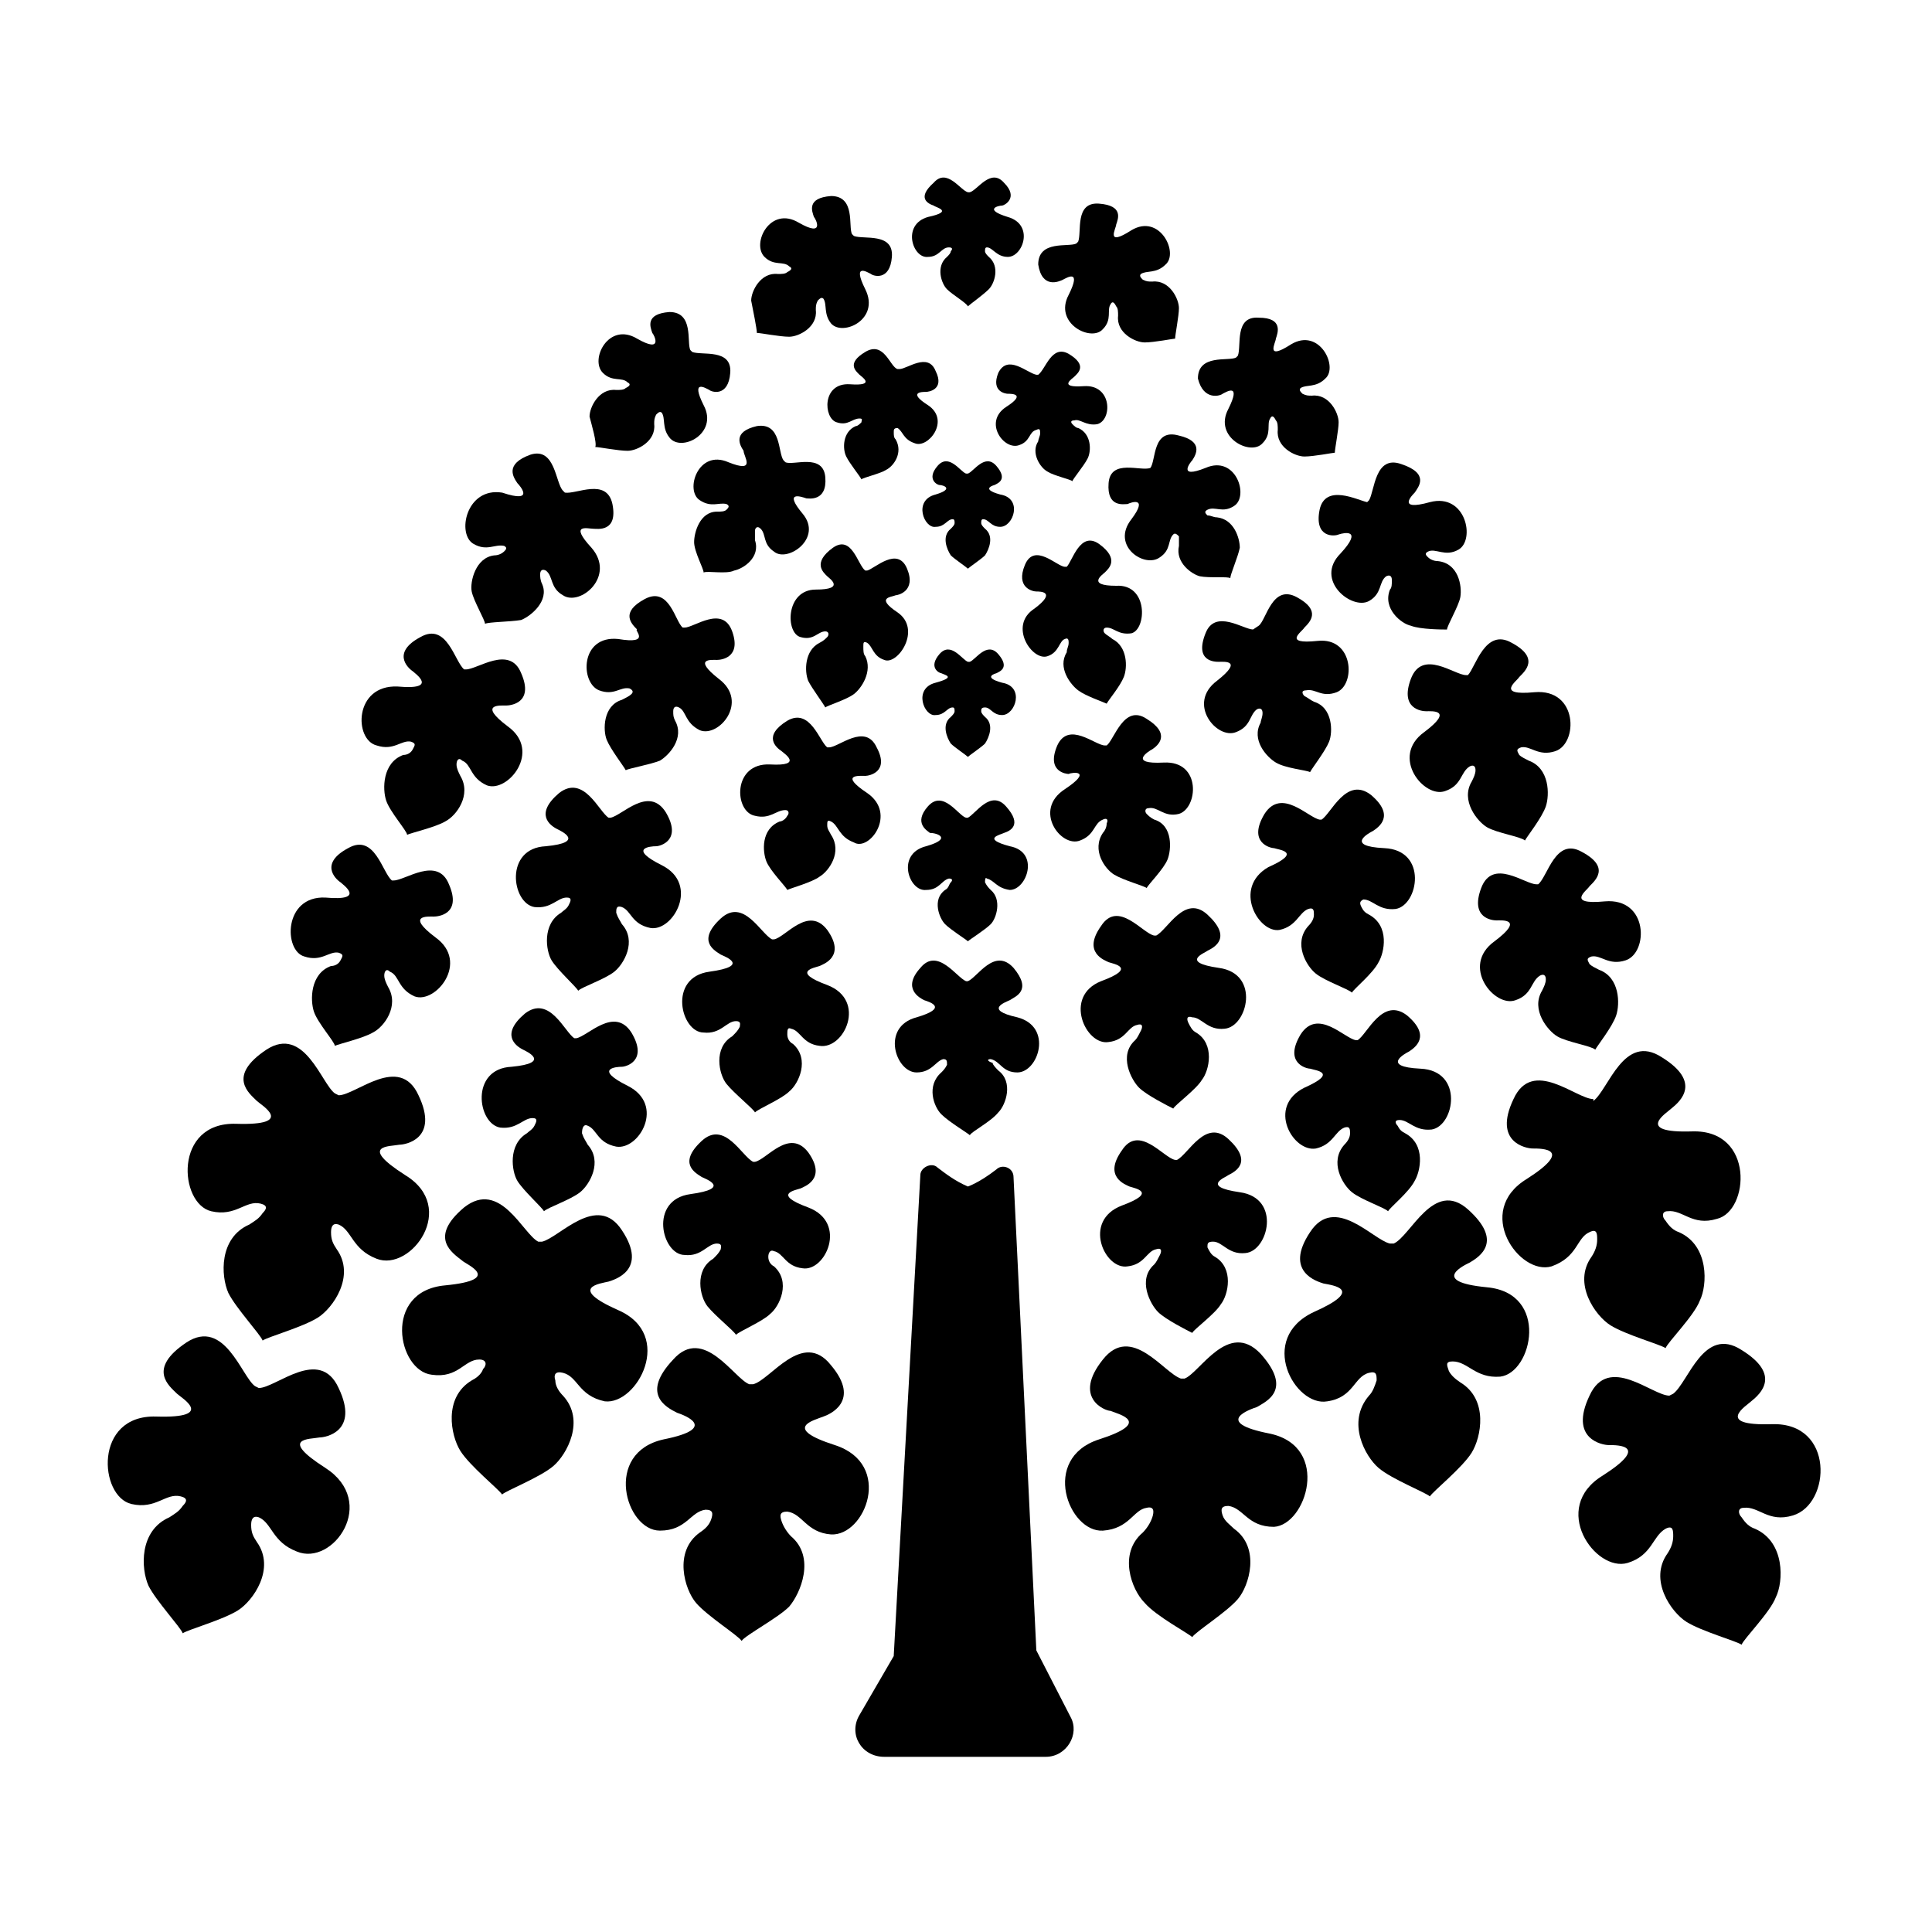 <?xml version="1.0" encoding="UTF-8"?>
<!-- The Best Svg Icon site in the world: iconSvg.co, Visit us! https://iconsvg.co -->
<svg fill="#000000" width="800px" height="800px" version="1.1" viewBox="144 144 512 512" xmlns="http://www.w3.org/2000/svg">
 <g>
  <path d="m251.38 455.42c-12.594-8.062-4.031-7.559-1.512-8.062 1.512 0 10.578-1.512 5.039-13.098-5.039-11.082-16.625 0-21.16 0l-1.008-0.504c-3.527-2.519-8.062-18.137-18.137-11.586-10.578 7.055-4.535 11.586-2.519 13.602 1.008 1.008 10.578 6.551-5.543 6.047-16.625-0.504-15.113 21.16-6.551 23.176 6.551 1.512 9.07-3.023 13.098-2.016 2.016 0.504 1.512 1.512 0.504 2.519-1.008 1.512-2.016 2.016-3.527 3.023-8.062 3.527-7.559 13.602-5.543 18.137 2.016 4.031 8.566 11.082 9.07 12.594 1.512-1.008 10.578-3.527 14.609-6.047s10.078-11.082 5.039-18.137c-1.008-1.512-1.512-2.519-1.512-4.535 0-1.512 0.504-2.519 2.016-2.016 3.527 1.512 3.527 6.551 10.078 9.07 9.07 3.527 21.664-13.605 7.559-22.168z"/>
  <path d="m307.8 491.19c-13.602-6.047-4.535-7.055-2.519-7.559 1.512-0.504 10.578-3.023 3.527-13.602-6.551-10.078-16.625 2.016-21.16 3.023h-1.008c-4.031-2.016-10.078-16.625-19.648-9.07-9.574 8.062-3.023 12.09-0.504 14.105 1.008 1.008 11.082 5.039-4.535 6.551-16.625 1.512-12.594 22.672-3.527 23.68 7.055 1.008 8.566-4.031 12.594-4.031 2.016 0 2.016 1.512 1.008 2.519-0.504 1.512-2.016 2.519-3.023 3.023-7.559 4.535-5.543 14.609-3.023 18.641s10.078 10.078 11.082 11.586c1.008-1.008 10.078-4.535 13.602-7.559 3.527-3.023 8.566-12.09 2.519-18.641-1.008-1.008-2.016-2.519-2.016-4.031-0.504-1.512 0-2.519 2.016-2.016 4.031 1.008 4.031 6.047 11.082 7.559 8.574 1.012 18.648-17.629 3.535-24.18z"/>
  <path d="m230.21 533c-12.594-8.062-4.031-7.559-1.512-8.062 1.512 0 10.578-1.512 5.039-13.098-5.039-11.082-16.625 0-21.16 0l-1.008-0.504c-3.527-2.519-8.062-18.137-18.137-11.586-10.578 7.055-4.535 11.586-2.519 13.602 1.008 1.008 10.578 6.551-5.543 6.047-16.625-0.504-15.113 21.16-6.551 23.176 6.551 1.512 9.07-3.023 13.098-2.016 2.016 0.504 1.512 1.512 0.504 2.519-1.008 1.512-2.016 2.016-3.527 3.023-8.062 3.527-7.559 13.602-5.543 18.137 2.016 4.031 8.566 11.082 9.07 12.594 1.512-1.008 10.578-3.527 14.609-6.047 4.031-2.519 10.078-11.082 5.039-18.137-1.008-1.512-1.512-2.519-1.512-4.535 0-1.512 0.504-2.519 2.016-2.016 3.527 1.512 3.527 6.551 10.078 9.07 9.574 4.031 21.664-13.098 7.559-22.168z"/>
  <path d="m224.67 397.48c4.535 1.512 6.551-1.512 9.07-1.008 1.512 0.504 1.008 1.008 0.504 2.016-0.504 1.008-1.512 1.512-2.519 1.512-5.543 2.016-5.543 9.07-4.535 12.09 1.008 3.023 5.543 8.062 5.543 9.07 1.008-0.504 7.559-2.016 10.078-3.527 3.023-1.512 7.055-7.055 4.031-12.09-0.504-1.008-1.008-2.016-1.008-3.023 0-1.008 0.504-2.016 1.512-1.008 2.519 1.008 2.016 4.535 6.551 6.551 5.543 2.016 14.609-9.07 5.543-15.617-8.062-6.047-2.016-5.543-0.504-5.543 1.008 0 7.559-0.504 4.031-8.566-3.023-7.559-11.586-1.008-14.609-1.008h-0.504c-2.519-2.016-4.535-12.594-11.586-8.566-7.559 4.031-3.527 8.062-2.016 9.07 0.504 0.504 7.055 5.039-4.031 4.031-11.09-0.504-11.09 14.105-5.551 15.617z"/>
  <path d="m243.82 341.55c4.535 1.512 6.551-1.512 9.07-1.008 1.512 0.504 1.008 1.008 0.504 2.016s-1.512 1.512-2.519 1.512c-5.543 2.016-5.543 9.07-4.535 12.09 1.008 3.023 5.543 8.062 5.543 9.07 1.008-0.504 7.559-2.016 10.078-3.527 3.023-1.512 7.055-7.055 4.031-12.09-0.504-1.008-1.008-2.016-1.008-3.023s0.504-2.016 1.512-1.008c2.519 1.008 2.016 4.535 6.551 6.551 5.543 2.016 14.609-9.07 5.543-15.617-8.062-6.047-2.016-5.543-0.504-5.543 1.008 0 7.559-0.504 4.031-8.566-3.023-7.559-11.586-1.008-14.609-1.008h-0.504c-2.519-2.016-4.535-12.594-11.586-8.566-7.559 4.031-3.527 8.062-2.016 9.07 0.504 0.504 7.055 5.039-4.031 4.031-11.594-0.504-11.594 14.109-5.551 15.617z"/>
  <path d="m269.51 288.15c3.527 2.016 5.543 0 8.062 0.504 1.008 0.504 0.504 1.008 0 1.512-0.504 0.504-1.512 1.008-2.519 1.008-5.039 0.504-6.551 7.055-6.047 9.574 0.504 2.519 3.527 7.559 3.527 8.566 1.008-0.504 6.551-0.504 9.574-1.008 2.519-1.008 7.559-5.039 5.543-9.574-0.504-1.008-0.504-2.016-0.504-2.519 0-1.008 0.504-1.512 1.512-1.008 2.016 1.512 1.008 4.535 4.535 6.551 4.535 3.023 14.105-5.039 7.559-12.594-6.047-6.551-1.008-5.039 0.504-5.039 1.008 0 6.551 1.008 5.039-6.551-1.512-7.055-9.574-2.519-12.594-3.023l-0.504-0.504c-2.016-2.016-2.016-11.586-8.566-9.574-7.055 2.519-4.535 6.047-3.527 7.559 0.504 0.504 5.039 5.543-4.031 2.519-9.578-1.512-12.098 11.082-7.562 13.602z"/>
  <path d="m365.23 526.96c-14.105-4.535-5.543-6.551-3.023-7.559 1.512-0.504 10.078-4.031 2.016-13.602-7.559-9.574-16.121 4.031-20.656 5.039h-1.008c-4.031-1.512-12.09-15.617-20.152-6.551-8.566 9.07-2.016 12.594 1.008 14.105 1.512 0.504 11.586 4.031-3.527 7.055-16.121 3.527-10.078 24.184-1.008 24.184 7.055 0 8.062-5.039 12.09-5.543 2.016 0 2.016 1.008 1.512 2.519s-1.512 2.519-3.023 3.527c-7.055 5.039-4.031 15.113-1.008 18.641 3.023 3.527 11.082 8.566 12.09 10.078 1.008-1.512 9.574-6.047 12.594-9.07 3.023-3.527 7.055-13.098 0.504-18.641-1.008-1.008-2.016-2.519-2.519-4.031s-0.504-2.519 1.512-2.519c4.031 0.504 5.039 5.543 11.586 6.047 9.078 0.504 16.637-18.641 1.016-23.68z"/>
  <path d="m349.11 475.57c2.519 0.504 3.023 4.031 7.559 4.535 6.047 1.008 12.09-12.09 1.512-16.121-9.574-3.527-3.527-4.535-2.016-5.039 1.008-0.504 7.055-2.519 2.016-9.574-5.039-6.551-11.082 2.016-14.105 2.519h-0.504c-3.023-1.512-7.559-11.082-13.602-5.543-6.551 6.047-1.512 8.566 0 9.574 1.008 0.504 8.062 3.023-3.023 4.535-11.082 1.512-7.559 16.121-1.512 16.121 4.535 0.504 6.047-3.023 8.566-3.023 1.512 0 1.008 1.008 1.008 1.512-0.504 1.008-1.008 1.512-2.016 2.519-5.039 3.023-3.527 10.078-1.512 12.594 2.016 2.519 7.055 6.551 7.559 7.559 1.008-1.008 7.055-3.527 9.07-5.543 2.519-2.016 5.543-8.566 1.008-12.594-1.008-0.504-1.512-1.512-1.512-2.519-0.008-1.008 0.496-2.016 1.504-1.512z"/>
  <path d="m363.22 405.04c-9.574-3.527-3.527-4.535-2.016-5.039 1.008-0.504 7.055-2.519 2.016-9.574-5.039-6.551-11.082 2.016-14.105 2.519h-0.504c-3.023-1.512-7.559-11.082-13.602-5.543-6.551 6.047-1.512 8.566 0 9.574 1.008 0.504 8.062 3.023-3.023 4.535-11.082 1.512-7.559 16.121-1.512 16.121 4.535 0.504 6.047-3.023 8.566-3.023 1.512 0 1.008 1.008 1.008 1.512-0.504 1.008-1.008 1.512-2.016 2.519-5.039 3.023-3.527 10.078-1.512 12.594 2.016 2.519 7.055 6.551 7.559 7.559 1.008-1.008 7.055-3.527 9.07-5.543 2.519-2.016 5.543-8.566 1.008-12.594-1.008-0.504-1.512-1.512-1.512-2.519 0-1.008 0-2.016 1.008-1.512 2.519 0.504 3.023 4.031 7.559 4.535 6.543 1.012 12.59-12.09 2.008-16.121z"/>
  <path d="m373.8 354.15c-7.559-5.039-2.016-4.535-0.504-4.535 1.008 0 6.551-1.008 3.023-7.559-3.023-6.551-10.078 0-12.594 0h-0.504c-2.016-1.512-4.535-10.578-10.578-7.055-6.551 4.031-3.023 7.055-1.512 8.062 0.504 0.504 6.047 4.031-3.023 3.527-10.078-0.504-9.574 12.594-4.031 13.602 4.031 1.008 5.543-1.512 8.062-1.512 1.008 0 1.008 1.008 0.504 1.512-0.504 1.008-1.512 1.512-2.016 1.512-5.039 2.016-4.535 8.062-3.527 10.578 1.008 2.519 5.039 6.551 5.543 7.559 1.008-0.504 6.551-2.016 8.566-3.527 2.519-1.512 6.047-6.551 3.023-11.082-0.504-1.008-1.008-1.512-1.008-2.519 0-1.008 0-1.512 1.008-1.008 2.016 1.008 2.016 4.031 6.047 5.543 4.023 2.519 11.582-7.555 3.519-13.098z"/>
  <path d="m381.86 306.29c-6.047-4.031-1.512-4.031-0.504-4.535 0.504 0 5.543-1.008 3.023-7.055-2.519-6.047-8.566 0-10.578 0.504h-0.504c-2.016-1.512-3.527-9.574-8.566-6.047-5.543 4.031-2.519 6.551-1.512 7.559 0.504 0.504 5.039 3.527-3.023 3.527s-8.062 11.586-4.031 12.594c3.527 1.008 4.535-1.512 6.551-1.512 1.008 0 1.008 1.008 0.504 1.512-0.504 0.504-1.008 1.008-2.016 1.512-4.031 2.016-4.031 7.559-3.023 10.078 1.008 2.016 4.031 6.047 4.535 7.055 0.504-0.504 5.543-2.016 7.559-3.527s5.039-6.047 3.023-10.078c-0.504-0.504-0.504-1.512-0.504-2.519 0-1.008 0-1.512 1.008-1.008 1.512 1.008 1.512 3.527 4.535 4.535 3.523 1.516 10.07-8.059 3.523-12.594z"/>
  <path d="m480.61 523.94c-15.617-3.023-5.039-6.551-3.527-7.055 2.519-1.512 9.574-4.535 1.008-14.105-8.566-9.07-16.121 5.039-20.152 6.551h-1.008c-4.535-1.512-13.098-14.609-20.656-5.039-8.062 10.078 0.504 13.602 2.016 13.602 2.519 1.008 11.082 3.023-3.023 7.559-15.617 5.039-8.062 24.688 1.008 24.184 7.055-0.504 8.062-5.543 11.586-6.047 2.016-0.504 2.016 1.008 1.512 2.519s-1.512 3.023-2.519 4.031c-6.551 5.543-3.023 15.113 0.504 18.641 3.023 3.527 11.586 8.062 12.594 9.07 1.008-1.512 9.07-6.551 12.09-10.078 3.023-3.527 6.047-13.602-1.008-18.641-1.008-1.008-2.519-2.016-3.023-3.527-0.504-1.512-0.504-2.519 1.512-2.519 4.031 0.504 5.039 5.543 12.09 5.543 8.57-0.508 15.121-21.164-1-24.688z"/>
  <path d="m465.49 473.05c2.519 0 4.031 3.527 8.566 3.023 6.047-0.504 9.574-14.609-1.512-16.121-10.578-1.512-3.527-4.031-3.023-4.535 2.016-1.008 6.551-3.527 0-9.574-6.047-5.543-10.578 4.031-13.602 5.543h-0.504c-3.023-0.504-9.574-9.574-14.105-2.519-5.039 7.055 1.008 9.07 2.016 9.574 1.512 0.504 7.559 1.512-2.016 5.039-10.578 4.031-4.535 17.129 1.512 16.121 4.535-0.504 5.039-4.031 7.559-4.535 1.512-0.504 1.512 0.504 1.008 1.512s-1.008 2.016-1.512 2.519c-4.535 4.031-1.008 10.578 1.008 12.594s8.062 5.039 9.07 5.543c0.504-1.008 6.047-5.039 7.559-7.559 2.016-2.519 3.527-9.574-1.512-12.594-1.008-0.504-1.512-1.512-2.016-2.519-0.008-1.008-0.008-1.512 1.504-1.512z"/>
  <path d="m437.79 420.15c4.535-0.504 5.039-4.031 7.559-4.535 1.512-0.504 1.512 0.504 1.008 1.512-0.504 1.008-1.008 2.016-1.512 2.519-4.535 4.031-1.008 10.578 1.008 12.594 2.016 2.016 8.062 5.039 9.07 5.543 0.504-1.008 6.047-5.039 7.559-7.559 2.016-2.519 3.527-9.574-1.512-12.594-1.008-0.504-1.512-1.512-2.016-2.519-0.504-1.008-0.504-2.016 1.008-1.512 2.519 0 4.031 3.527 8.566 3.023 6.047-0.504 9.574-14.609-1.512-16.121-10.578-1.512-3.527-4.031-3.023-4.535 2.016-1.008 6.551-3.527 0-9.574-6.047-5.543-10.578 4.031-13.602 5.543h-0.504c-3.023-0.504-9.574-9.574-14.105-2.519-5.039 7.055 1.008 9.07 2.016 9.574 1.512 0.504 7.559 1.512-2.016 5.039-10.086 4.027-4.039 17.129 2.008 16.121z"/>
  <path d="m426.2 353.14c-8.566 5.543-1.008 15.617 4.031 13.602 4.031-1.512 3.527-4.535 6.047-5.543 1.008-0.504 1.512 0 1.008 1.008 0 1.008-0.504 2.016-1.008 2.519-3.023 4.535 0.504 9.574 3.023 11.082 2.519 1.512 8.062 3.023 8.566 3.527 0.504-1.008 4.535-5.039 5.543-7.559s1.512-9.07-3.527-10.578c-1.008-0.504-1.512-1.008-2.016-1.512-0.504-0.504-0.504-1.512 0.504-1.512 2.519-0.504 4.031 2.519 8.062 1.512 5.039-1.512 6.047-14.105-4.031-13.602-9.574 0.504-4.031-3.023-3.023-3.527 1.512-1.008 5.039-4.031-1.512-8.062-6.047-4.031-8.566 5.543-10.578 7.055h-0.504c-2.519 0-9.574-6.551-12.594 0-3.023 7.055 2.519 7.559 3.023 7.559 1-0.504 6.543-1.008-1.016 4.031z"/>
  <path d="m421.66 317.88c3.023-1.008 3.023-4.031 4.535-4.535 1.008-0.504 1.008 0.504 1.008 1.008 0 1.008-0.504 1.512-0.504 2.519-2.519 4.031 1.008 8.566 3.023 10.078 2.016 1.512 6.551 3.023 7.559 3.527 0.504-1.008 3.527-4.535 4.535-7.055 1.008-2.519 1.008-8.062-3.023-10.078-0.504-0.504-1.512-1.008-2.016-1.512-0.504-0.504-0.504-1.512 0.504-1.512 2.016 0 3.023 2.016 6.551 1.512 4.031-1.008 4.535-13.098-4.031-12.594-8.062 0-3.527-3.023-3.023-3.527 1.008-1.008 4.031-3.527-1.512-7.559-5.039-3.527-7.055 4.535-8.566 6.047h-0.504c-2.016 0-8.062-6.551-10.578-0.504-2.519 6.047 2.016 7.055 3.023 7.055 1.008 0 5.543 0-0.504 4.535-7.059 4.531-0.508 14.105 3.523 12.594z"/>
  <path d="m301.75 262.46c1.008 0 6.047 1.008 8.566 1.008 2.519 0 7.559-2.519 7.055-7.055 0-1.008 0-1.512 0.504-2.519 0.504-0.504 1.008-1.008 1.512-0.504 1.008 1.512 0 4.031 2.016 6.551 3.019 4.031 13.098-1.004 9.066-8.562-3.527-7.055 0.504-4.535 1.512-4.031 0.504 0.504 5.039 2.016 5.543-4.535 0.504-6.551-7.559-4.535-10.078-5.543l-0.504-0.504c-1.008-2.016 1.008-10.078-5.543-10.078-6.551 0.504-5.039 4.031-4.535 5.543 0.504 0.504 3.023 5.543-4.031 1.512-7.559-4.535-12.594 5.543-9.07 9.07 2.519 2.519 5.039 1.008 6.551 2.519 1.008 0.504 0.504 1.008-0.504 1.512-0.504 0.504-1.512 0.504-2.519 0.504-4.535-0.504-7.055 4.535-7.055 7.055 0.508 2.016 2.019 7.051 1.516 8.059z"/>
  <path d="m299.74 442.32c2.519 1.008 2.519 4.535 7.559 5.543 6.047 1.008 13.098-11.082 3.023-16.121-9.07-4.535-3.023-5.039-1.512-5.039 1.008 0 7.055-1.512 2.519-9.07-4.535-7.055-11.586 1.008-14.609 1.512h-0.504c-2.519-1.512-6.551-11.586-13.098-6.551-6.551 5.543-2.519 8.566-0.504 9.574 1.008 0.504 7.559 3.527-3.023 4.535-11.082 0.504-9.07 15.113-3.023 16.121 4.535 0.504 6.047-2.519 8.566-2.519 1.512 0 1.008 1.008 0.504 2.016-0.504 1.008-1.512 1.512-2.016 2.016-5.039 3.023-4.031 10.078-2.519 12.594 1.512 2.519 6.551 7.055 7.055 8.062 1.008-1.008 7.055-3.023 9.574-5.039s6.047-8.062 2.016-12.594c-0.504-1.008-1.008-1.512-1.512-3.023-0.008-1.512 0.496-2.519 1.504-2.016z"/>
  <path d="m319.39 373.3c-9.07-4.535-3.023-5.039-1.512-5.039 1.008 0 7.055-1.512 2.519-9.07-4.535-7.055-11.586 1.008-14.609 1.512h-0.504c-2.519-1.512-6.551-11.586-13.098-6.551-6.551 5.543-2.519 8.566-0.504 9.574 1.008 0.504 7.559 3.527-3.023 4.535-11.082 0.504-9.07 15.113-3.023 16.121 4.535 0.504 6.047-2.519 8.566-2.519 1.512 0 1.008 1.008 0.504 2.016-0.504 1.008-1.512 1.512-2.016 2.016-5.039 3.023-4.031 10.078-2.519 12.594 1.512 2.519 6.551 7.055 7.055 8.062 1.008-1.008 7.055-3.023 9.574-5.039 2.519-2.016 6.047-8.062 2.016-12.594-0.504-1.008-1.008-1.512-1.512-3.023 0-1.008 0-2.016 1.512-1.512 2.519 1.008 2.519 4.535 7.559 5.543 6.035 1.008 13.09-11.586 3.016-16.625z"/>
  <path d="m307.8 313.34c-10.078-1.008-10.078 11.586-5.039 13.602 4.031 1.512 5.543-1.008 8.062-0.504 1.008 0.504 1.008 1.008 0.504 1.512s-1.512 1.008-2.519 1.512c-5.039 1.512-5.039 8.062-4.031 10.578 1.008 2.519 4.535 7.055 5.039 8.062 1.008-0.504 6.551-1.512 9.07-2.519 2.519-1.512 6.551-6.047 4.031-10.578-0.504-1.008-0.504-1.512-0.504-2.519 0-1.008 0.504-1.512 1.512-1.008 2.016 1.008 1.512 4.031 5.543 6.047 5.039 2.016 13.098-7.559 5.039-13.602-7.055-5.543-2.016-5.039-0.504-5.039 1.008 0 6.551-0.504 4.031-7.559-2.519-7.055-10.078-1.008-12.594-1.008h-0.504c-2.016-1.512-3.527-11.082-10.078-7.559-6.551 3.527-3.527 6.551-2.016 8.062-1.012 0 4.027 4.031-5.043 2.519z"/>
  <path d="m337.02 266.49c-8.062-3.527-11.586 7.559-7.559 10.078 3.023 2.016 5.039 0.504 7.055 1.008 1.008 0.504 0.504 1.008 0 1.512-0.504 0.504-1.512 0.504-2.519 0.504-4.535 0-6.047 5.543-6.047 8.062 0 2.519 2.519 7.055 2.519 8.062 1.008-0.504 6.047 0.504 8.062-0.504 2.519-0.504 7.055-3.527 5.543-8.062v-2.519c0-0.504 0.504-1.512 1.512-0.504 1.512 1.512 0.504 4.031 3.527 6.047 3.527 3.023 13.098-3.527 7.559-10.078-5.039-6.047-0.504-4.535 1.008-4.031 0.504 0 5.543 1.008 5.039-5.543s-8.566-3.023-10.578-4.031l-0.504-0.504c-1.512-2.016-0.504-10.078-7.055-9.07-6.551 1.512-4.535 5.039-3.527 6.551-0.004 1.512 3.519 6.047-4.035 3.023z"/>
  <path d="m373.3 237.27c-5.039 3.023-2.519 5.039-1.512 6.047 0.504 0.504 4.535 3.023-2.519 2.519-7.559-0.504-7.055 9.07-3.527 10.078 3.023 1.008 4.031-1.008 6.047-1.008 1.008 0 0.504 0.504 0.504 1.008-0.504 0.504-1.008 1.008-1.512 1.008-3.527 1.512-3.527 6.047-2.519 8.062 1.008 2.016 3.527 5.039 4.031 6.047 0.504-0.504 5.039-1.512 6.551-2.519 2.016-1.008 4.535-4.535 2.519-8.062-0.504-0.504-0.504-1.008-0.504-2.016 0-0.504 0-1.008 1.008-1.008 1.512 1.008 1.512 3.023 4.535 4.031 3.527 1.512 9.574-6.047 3.527-10.078-5.543-3.527-1.512-3.527-0.504-3.527 0.504 0 5.039-0.504 2.519-5.543-2.016-5.039-7.559-0.504-9.574-0.504h-0.504c-2.016-0.508-3.527-7.559-8.566-4.535z"/>
  <path d="m408.56 242.81c-2.016 5.039 2.016 5.543 2.519 5.543 1.008 0 5.039 0-0.504 3.527-6.047 4.031-0.504 11.586 3.527 10.078 3.023-1.008 2.519-3.527 4.535-4.031 1.008-0.504 1.008 0 1.008 1.008 0 0.504-0.504 1.512-0.504 2.016-2.016 3.023 0.504 7.055 2.519 8.062 1.512 1.008 6.047 2.016 6.551 2.519 0-0.504 3.023-4.031 4.031-6.047 1.008-2.016 1.008-6.551-2.519-8.062-0.504 0-1.008-0.504-1.512-1.008-0.504-0.504-0.504-1.008 0.504-1.008 1.512-0.504 3.023 1.512 6.047 1.008 4.031-1.008 4.031-10.578-3.527-10.078-7.055 0.504-3.023-2.016-2.519-2.519 1.008-1.008 3.527-3.023-1.512-6.047-4.535-2.519-6.047 4.031-8.062 5.543h-0.504c-2.519-0.504-7.559-5.539-10.078-0.504z"/>
  <path d="m389.92 212.08c3.023 0 3.527-2.519 5.543-2.519 1.008 0 1.008 0.504 0.504 1.008 0 0.504-0.504 1.008-1.008 1.512-3.023 2.519-1.512 7.055 0 8.566 1.512 1.512 5.039 3.527 5.543 4.535 0.504-0.504 4.031-3.023 5.543-4.535s3.023-6.047 0-8.566c-0.504-0.504-1.008-1.008-1.008-1.512s0-1.008 0.504-1.008c1.512 0 2.519 2.519 5.543 2.519 4.031 0 7.055-8.566 0-10.578-6.551-2.016-2.519-3.023-1.512-3.023 0.504 0 4.535-2.016 0.504-6.047-3.527-4.031-7.055 2.016-9.07 2.519h-0.504c-2.016-0.504-5.543-6.551-9.07-2.519-4.535 4.031-1.512 5.543 0 6.047 0.504 0.504 5.543 1.512-1.512 3.023-7.055 2.012-4.031 11.082 0 10.578z"/>
  <path d="m344.58 232.23c1.008 0 6.047 1.008 8.566 1.008s7.559-2.519 7.055-7.055c0-1.008 0-1.512 0.504-2.519 0.504-0.504 1.008-1.008 1.512-0.504 1.008 1.512 0 4.031 2.016 6.551 3.023 3.527 13.098-1.008 9.07-9.07-3.527-7.055 0.504-4.535 1.512-4.031 0.504 0.504 5.039 2.016 5.543-4.535 0.504-6.551-7.559-4.535-10.078-5.543l-0.504-0.504c-1.008-2.016 1.008-10.078-5.543-10.078-6.551 0.504-5.039 4.031-4.535 5.543 0.504 0.504 3.023 5.543-4.031 1.512-7.559-4.535-12.594 5.543-9.07 9.07 2.519 2.519 5.039 1.008 6.551 2.519 1.008 0.504 0.504 1.008-0.504 1.512-0.504 0.504-1.512 0.504-2.519 0.504-4.535-0.504-7.055 4.535-7.055 7.055 0.504 2.519 1.512 7.559 1.512 8.566z"/>
  <path d="m565.25 470.53c2.016-1.008 2.016 0.504 2.016 2.016s-0.504 3.023-1.512 4.535c-5.039 7.055 1.008 15.617 5.039 18.137s13.098 5.039 14.609 6.047c0.504-1.512 7.559-8.566 9.07-12.594 2.016-4.031 2.519-14.609-5.543-18.137-1.512-0.504-2.519-1.512-3.527-3.023-1.008-1.008-1.008-2.519 0.504-2.519 4.031-0.504 6.551 4.031 13.098 2.016 8.566-2.016 10.078-23.68-6.551-23.176-15.617 0.504-6.551-5.039-5.543-6.047 2.519-2.016 8.062-7.055-2.519-13.602-10.078-6.551-14.105 8.566-18.137 11.586l0.004-0.504c-4.535 0-16.121-11.082-21.16 0-5.543 11.586 3.527 13.098 5.039 13.098 2.519 0 11.082 0-1.512 8.062-14.105 8.566-2.016 25.695 6.551 23.176 7.055-2.519 6.551-7.559 10.074-9.07z"/>
  <path d="m538.04 485.14c-15.617-1.512-5.543-6.047-4.535-6.551 2.519-1.512 9.07-5.543-0.504-14.105-9.07-8.062-15.113 7.055-19.648 9.07h-1.008c-4.535-1.008-14.609-13.098-21.16-3.023-7.055 10.578 2.016 13.098 3.527 13.602 2.519 0.504 11.082 1.512-2.519 7.559-15.113 7.055-5.039 25.191 3.527 23.68 7.055-1.008 7.055-6.551 11.082-7.559 2.016-0.504 2.016 0.504 2.016 2.016-0.504 1.512-1.008 3.023-2.016 4.031-6.043 7.055-1.008 16.121 2.519 19.145 3.527 3.023 12.594 6.551 13.602 7.559 1.008-1.512 8.566-7.559 11.082-11.586 2.519-4.031 4.535-14.105-3.023-18.641-1.512-1.008-2.519-2.016-3.023-3.023-0.504-1.512-1.008-2.519 1.008-2.519 4.031 0 6.047 4.535 12.594 4.031 8.57-1.012 13.105-22.172-3.519-23.684z"/>
  <path d="m613.61 521.42c-15.617 0.504-6.551-5.039-5.543-6.047 2.519-2.016 8.062-7.055-2.519-13.602-10.078-6.551-14.105 8.566-18.137 11.586l-1.008 0.504c-4.535 0-16.121-11.082-21.16 0-5.543 11.586 3.527 13.098 5.039 13.098 2.519 0 11.082 0-1.512 8.062-14.105 8.566-2.016 25.695 6.551 23.176 6.551-2.016 6.551-7.055 10.078-9.07 2.016-1.008 2.016 0.504 2.016 2.016s-0.504 3.023-1.512 4.535c-5.039 7.055 1.008 15.617 5.039 18.137s13.098 5.039 14.609 6.047c0.504-1.512 7.559-8.566 9.07-12.594 2.016-4.031 2.519-14.609-5.543-18.137-1.512-0.504-2.519-1.512-3.527-3.023-1.008-1.008-1.008-2.519 0.504-2.519 4.031-0.504 6.551 4.031 13.098 2.016 10.074-3.023 11.082-24.688-5.543-24.184z"/>
  <path d="m551.64 378.34h-0.504c-3.023 0-11.586-7.055-14.609 1.008s3.023 8.566 4.031 8.566c1.512 0 7.559-0.504-0.504 5.543-9.07 6.551 0 17.633 5.543 15.617 4.535-1.512 4.031-5.039 6.551-6.551 1.008-0.504 1.512 0 1.512 1.008 0 1.008-0.504 2.016-1.008 3.023-3.023 5.039 1.512 10.578 4.031 12.09s9.07 2.519 10.078 3.527c0.504-1.008 4.535-6.047 5.543-9.07 1.008-3.023 1.008-10.078-4.535-12.09-1.008-0.504-2.016-1.008-2.519-1.512-0.504-1.008-1.008-1.512 0.504-2.016 2.519-0.504 4.535 2.519 9.07 1.008 6.047-2.016 6.047-16.625-5.543-15.617-10.578 1.008-4.535-3.023-4.031-4.031 1.512-1.512 5.543-5.039-2.016-9.07-7.059-4.031-9.074 6.551-11.594 8.566z"/>
  <path d="m532.5 322.91c-3.023 0-11.586-7.055-14.609 1.008s3.023 8.566 4.031 8.566c1.512 0 7.559-0.504-0.504 5.543-9.07 6.551 0 17.633 5.543 15.617 4.535-1.512 4.031-5.039 6.551-6.551 1.008-0.504 1.512 0 1.512 1.008 0 1.008-0.504 2.016-1.008 3.023-3.023 5.039 1.512 10.578 4.031 12.09s9.07 2.519 10.078 3.527c0.504-1.008 4.535-6.047 5.543-9.07 1.008-3.023 1.008-10.078-4.535-12.09-1.008-0.504-2.016-1.008-2.519-1.512-0.504-1.008-1.008-1.512 0.504-2.016 2.519-0.504 4.535 2.519 9.07 1.008 6.047-2.016 6.047-16.625-5.543-15.617-10.578 1.008-4.535-3.023-4.031-4.031 1.512-1.512 5.543-5.039-2.016-9.07-7.055-4.031-9.574 6.551-11.586 8.566z"/>
  <path d="m493.71 279.09c-1.512 7.559 4.031 7.055 5.039 6.551 1.512-0.504 6.551-1.512 0.504 5.039-7.055 7.055 3.023 15.113 7.559 12.594 3.527-2.016 2.519-5.039 4.535-6.551 1.008-0.504 1.512 0 1.512 1.008 0 1.008 0 2.016-0.504 2.519-2.016 5.039 3.023 9.07 5.543 9.574 2.519 1.008 8.566 1.008 9.574 1.008 0-1.008 3.023-6.047 3.527-8.566 0.504-3.023-0.504-9.07-6.047-9.574-1.008 0-2.016-0.504-2.519-1.008-0.504-0.504-1.008-1.008 0-1.512 2.016-1.008 4.535 1.512 8.062-0.504 4.535-2.519 2.016-15.113-7.559-12.594-9.07 2.519-4.535-2.016-4.031-2.519 1.008-1.512 4.031-5.039-3.527-7.559-7.055-2.519-7.055 7.055-8.566 9.574l-0.504 0.504c-2.519-0.504-11.086-5.039-12.598 2.016z"/>
  <path d="m468.01 248.35c1.008-0.504 5.039-3.023 1.512 4.031-4.031 7.559 6.047 12.594 9.07 9.07 2.519-2.519 1.008-5.039 2.016-6.551 0.504-1.008 1.008-0.504 1.512 0.504 0.504 0.504 0.504 1.512 0.504 2.519-0.504 4.535 4.535 7.055 7.055 7.055 2.519 0 7.559-1.008 8.062-1.008 0-1.008 1.008-6.047 1.008-8.062 0-2.519-2.519-7.559-7.055-7.055-1.008 0-1.512 0-2.519-0.504-0.504-0.504-1.008-1.008-0.504-1.512 1.512-1.008 4.031 0 6.551-2.519 3.527-3.023-1.512-13.602-9.07-9.07-7.055 4.535-4.031-0.504-4.031-1.512 0.504-1.512 2.016-5.543-4.535-5.543-6.551-0.504-4.535 7.559-5.543 10.078l-0.504 0.504c-2.016 1.008-10.078-1.008-10.078 5.543 1.516 6.047 6.047 4.535 6.551 4.031z"/>
  <path d="m514.87 440.81c2.519 0 4.031 3.023 8.566 2.519 6.047-1.008 8.566-15.617-3.023-16.121-10.578-0.504-4.031-4.031-3.023-4.535 1.512-1.008 6.047-4.031-0.504-9.574-6.551-5.039-10.578 5.039-13.098 6.551h-0.504c-3.023-0.504-10.078-8.566-14.609-1.512-4.535 7.559 1.512 9.07 2.519 9.07 1.512 0.504 7.559 1.008-1.512 5.039-10.078 5.039-3.023 17.129 3.023 16.121 4.535-1.008 5.039-4.535 7.559-5.543 1.512-0.504 1.512 0.504 1.512 1.512 0 1.008-0.504 2.016-1.512 3.023-4.031 4.535-0.504 10.578 2.016 12.594 2.519 2.016 8.566 4.031 9.574 5.039 0.504-1.008 5.543-5.039 7.055-8.062 1.512-2.519 3.023-9.574-2.519-12.594-1.008-0.504-1.512-1.008-2.016-2.016-0.512-0.504-1.016-1.512 0.496-1.512z"/>
  <path d="m483.13 390.43c4.535-1.008 5.039-4.535 7.559-5.543 1.512-0.504 1.512 0.504 1.512 1.512 0 1.008-0.504 2.016-1.512 3.023-4.031 4.535-0.504 10.578 2.016 12.594s8.566 4.031 9.574 5.039c0.504-1.008 5.543-5.039 7.055-8.062 1.512-2.519 3.023-9.574-2.519-12.594-1.008-0.504-1.512-1.008-2.016-2.016-0.504-1.008-0.504-1.512 0.504-2.016 2.519 0 4.031 3.023 8.566 2.519 6.047-1.008 8.566-15.617-3.023-16.121-10.578-0.504-4.031-4.031-3.023-4.535 1.512-1.008 6.047-4.031-0.504-9.574-6.551-5.039-10.578 5.039-13.098 6.551h-0.504c-3.023-0.504-10.078-8.566-14.609-1.512-4.535 7.559 1.512 9.07 2.519 9.07 1.512 0.504 7.559 1.008-1.512 5.039-9.582 5.543-2.527 17.633 3.016 16.625z"/>
  <path d="m476.07 310.82c-2.519 0-10.078-5.543-12.594 1.008-3.023 7.559 2.516 7.559 3.523 7.559 1.512 0 6.551-0.504-0.504 5.039-8.062 6.047 0 15.617 5.039 13.602 4.031-1.512 3.527-4.535 5.543-6.047 1.008-0.504 1.512 0 1.512 1.008 0 1.008-0.504 2.016-0.504 2.519-2.519 4.535 1.512 9.07 4.031 10.578 2.519 1.512 8.062 2.016 9.07 2.519 0.504-1.008 4.031-5.543 5.039-8.062 1.008-2.519 1.008-9.07-4.031-10.578-1.008-0.504-1.512-1.008-2.519-1.512-0.504-0.504-1.008-1.512 0.504-1.512 2.519-0.504 4.031 2.016 8.062 0.504 5.039-2.016 4.535-14.609-5.039-13.602-9.574 1.008-4.031-2.519-3.527-3.527 1.512-1.512 4.535-4.535-2.016-8.062-6.551-3.527-8.062 6.047-10.078 7.559z"/>
  <path d="m448.87 268c-2.519 1.008-10.578-2.519-11.082 4.031s4.031 5.543 5.039 5.543c1.008-0.504 5.543-2.016 1.008 4.031-5.543 7.055 3.527 13.098 7.559 10.078 3.023-2.016 2.016-4.535 3.527-6.047 0.504-0.504 1.008 0 1.512 0.504v2.519c-1.008 4.535 3.527 7.559 5.543 8.062 2.519 0.504 7.559 0 8.062 0.504 0-1.008 2.016-5.543 2.519-8.062 0-2.519-1.512-7.559-6.047-8.062-1.008 0-1.512-0.504-2.519-0.504-0.504-0.504-1.008-1.008 0-1.512 2.016-1.008 4.031 1.008 7.055-1.008 4.031-2.519 0.504-13.602-7.559-10.078-7.559 3.023-4.031-1.512-3.527-2.016 1.008-1.512 3.023-5.039-3.527-6.551-7.059-2.012-6.051 6.551-7.562 8.566z"/>
  <path d="m425.69 218.12c1.008-0.504 5.039-3.023 1.512 4.031-4.031 7.559 6.047 12.594 9.07 9.07 2.519-2.519 1.008-5.039 2.016-6.551 0.504-1.008 1.008-0.504 1.512 0.504 0.504 0.504 0.504 1.512 0.504 2.519-0.504 4.535 4.535 7.055 7.055 7.055s7.559-1.008 8.062-1.008c0-1.008 1.008-6.047 1.008-8.062 0-2.519-2.519-7.559-7.055-7.055-1.008 0-1.512 0-2.519-0.504-0.504-0.504-1.008-1.008-0.504-1.512 1.512-1.008 4.031 0 6.551-2.519 3.527-3.023-1.512-13.602-9.07-9.07-7.055 4.535-4.031-0.504-4.031-1.512 0.504-1.512 2.016-5.035-4.535-5.539s-4.535 7.559-5.543 10.078l-0.504 0.504c-2.016 1.008-10.078-1.008-10.078 5.543 1.012 6.543 5.543 4.531 6.551 4.027z"/>
  <path d="m406.55 424.68c2.519 0.504 3.023 3.527 7.055 3.527 5.543 0 9.574-12.09 0-14.609-9.07-2.016-3.023-4.031-2.016-4.535 1.512-1.008 6.047-2.519 1.008-8.566-5.039-5.543-9.574 2.519-12.09 3.527h-0.504c-2.519-1.008-7.559-9.07-12.09-3.527-5.039 5.543 0 8.062 1.008 8.566 1.512 0.504 6.551 2.016-2.016 4.535-9.574 2.519-5.543 14.609 0 14.609 4.031 0 5.039-3.023 7.055-3.527 1.008 0 1.008 0.504 1.008 1.512-0.504 1.008-1.008 1.512-1.512 2.016-4.031 3.527-2.016 9.07 0 11.082 2.016 2.016 7.055 5.039 7.559 5.543 0.504-1.008 5.543-3.527 7.559-6.047 2.016-2.016 4.031-8.062 0-11.082-0.504-0.504-1.512-1.512-1.512-2.016-1.52-0.504-1.52-1.008-0.512-1.008z"/>
  <path d="m389.42 368.26c-8.062 2.016-4.535 12.09 0 11.586 3.527 0 4.031-2.519 6.047-3.023 1.008 0 1.008 0.504 0.504 1.008s-0.504 1.512-1.512 2.016c-3.527 2.519-1.512 7.559 0 9.07 1.512 1.512 5.543 4.031 6.047 4.535 0.504-0.504 4.535-3.023 6.047-4.535 1.512-1.512 3.023-6.551 0-9.07-0.504-0.504-1.008-1.008-1.512-2.016 0-0.504 0-1.512 0.504-1.008 2.016 0.504 2.519 2.519 6.047 3.023 4.535 0 8.062-10.078 0-11.586-7.559-2.016-2.519-3.023-1.512-3.527 1.512-0.504 5.039-2.016 0.504-7.055-4.031-4.535-8.062 2.016-10.078 3.023h-0.504c-2.016-0.504-6.047-7.559-10.078-3.023-4.031 4.535 0 6.551 0.504 7.055 2.016 0 6.047 1.512-1.008 3.527z"/>
  <path d="m405.04 331.48c1.512 0 2.016 2.016 4.535 2.016 3.527 0 6.047-7.559 0-8.566-5.543-1.512-1.512-2.519-1.512-2.519 1.008-0.504 3.527-1.512 0.504-5.039s-6.047 1.512-7.559 2.016h-0.504c-1.512-0.504-4.535-5.543-7.559-2.016-3.023 3.527 0 5.039 0.504 5.039 1.008 0.504 4.031 1.008-1.512 2.519-6.047 1.512-3.023 9.07 0 8.566 2.519 0 3.023-2.016 4.535-2.016 0.504 0 0.504 0.504 0.504 1.008 0 0.504-0.504 1.008-1.008 1.512-2.519 2.016-1.008 5.543 0 7.055 1.008 1.008 4.031 3.023 4.535 3.527 0.504-0.504 3.527-2.519 4.535-3.527 1.008-1.512 2.519-5.039 0-7.055-0.504-0.504-1.008-1.008-1.008-1.512 0-0.504 0-1.008 1.008-1.008z"/>
  <path d="m391.94 275.05c-6.047 1.512-3.023 9.07 0 8.566 2.519 0 3.023-2.016 4.535-2.016 0.504 0 0.504 0.504 0.504 1.008 0 0.504-0.504 1.008-1.008 1.512-2.519 2.016-1.008 5.543 0 7.055 1.008 1.008 4.031 3.023 4.535 3.527 0.504-0.504 3.527-2.519 4.535-3.527 1.008-1.512 2.519-5.039 0-7.055-0.504-0.504-1.008-1.008-1.008-1.512 0-0.504 0-1.008 0.504-1.008 1.512 0 2.016 2.016 4.535 2.016 3.527 0 6.047-7.559 0-8.566-5.543-1.512-1.512-2.519-1.512-2.519 1.008-0.504 3.527-1.512 0.504-5.039-3.027-3.527-6.047 1.512-7.559 2.016h-0.504c-1.512-0.504-4.535-5.543-7.559-2.016-3.023 3.527 0 5.039 0.504 5.039 1.008 0 4.031 1.008-1.008 2.519z"/>
  <path d="m418.64 581.37-6.047-125.45c0-2.519-3.023-3.527-4.535-2.016-4.535 3.527-7.559 4.535-7.559 4.535-3.527-1.512-6.047-3.527-8.062-5.039-1.512-1.512-4.535 0-4.535 2.016l-7.055 127.46-9.07 15.617c-3.023 5.039 0.504 11.082 6.551 11.082h42.824c5.543 0 9.07-6.047 6.551-10.578z"/>
 </g>
</svg>